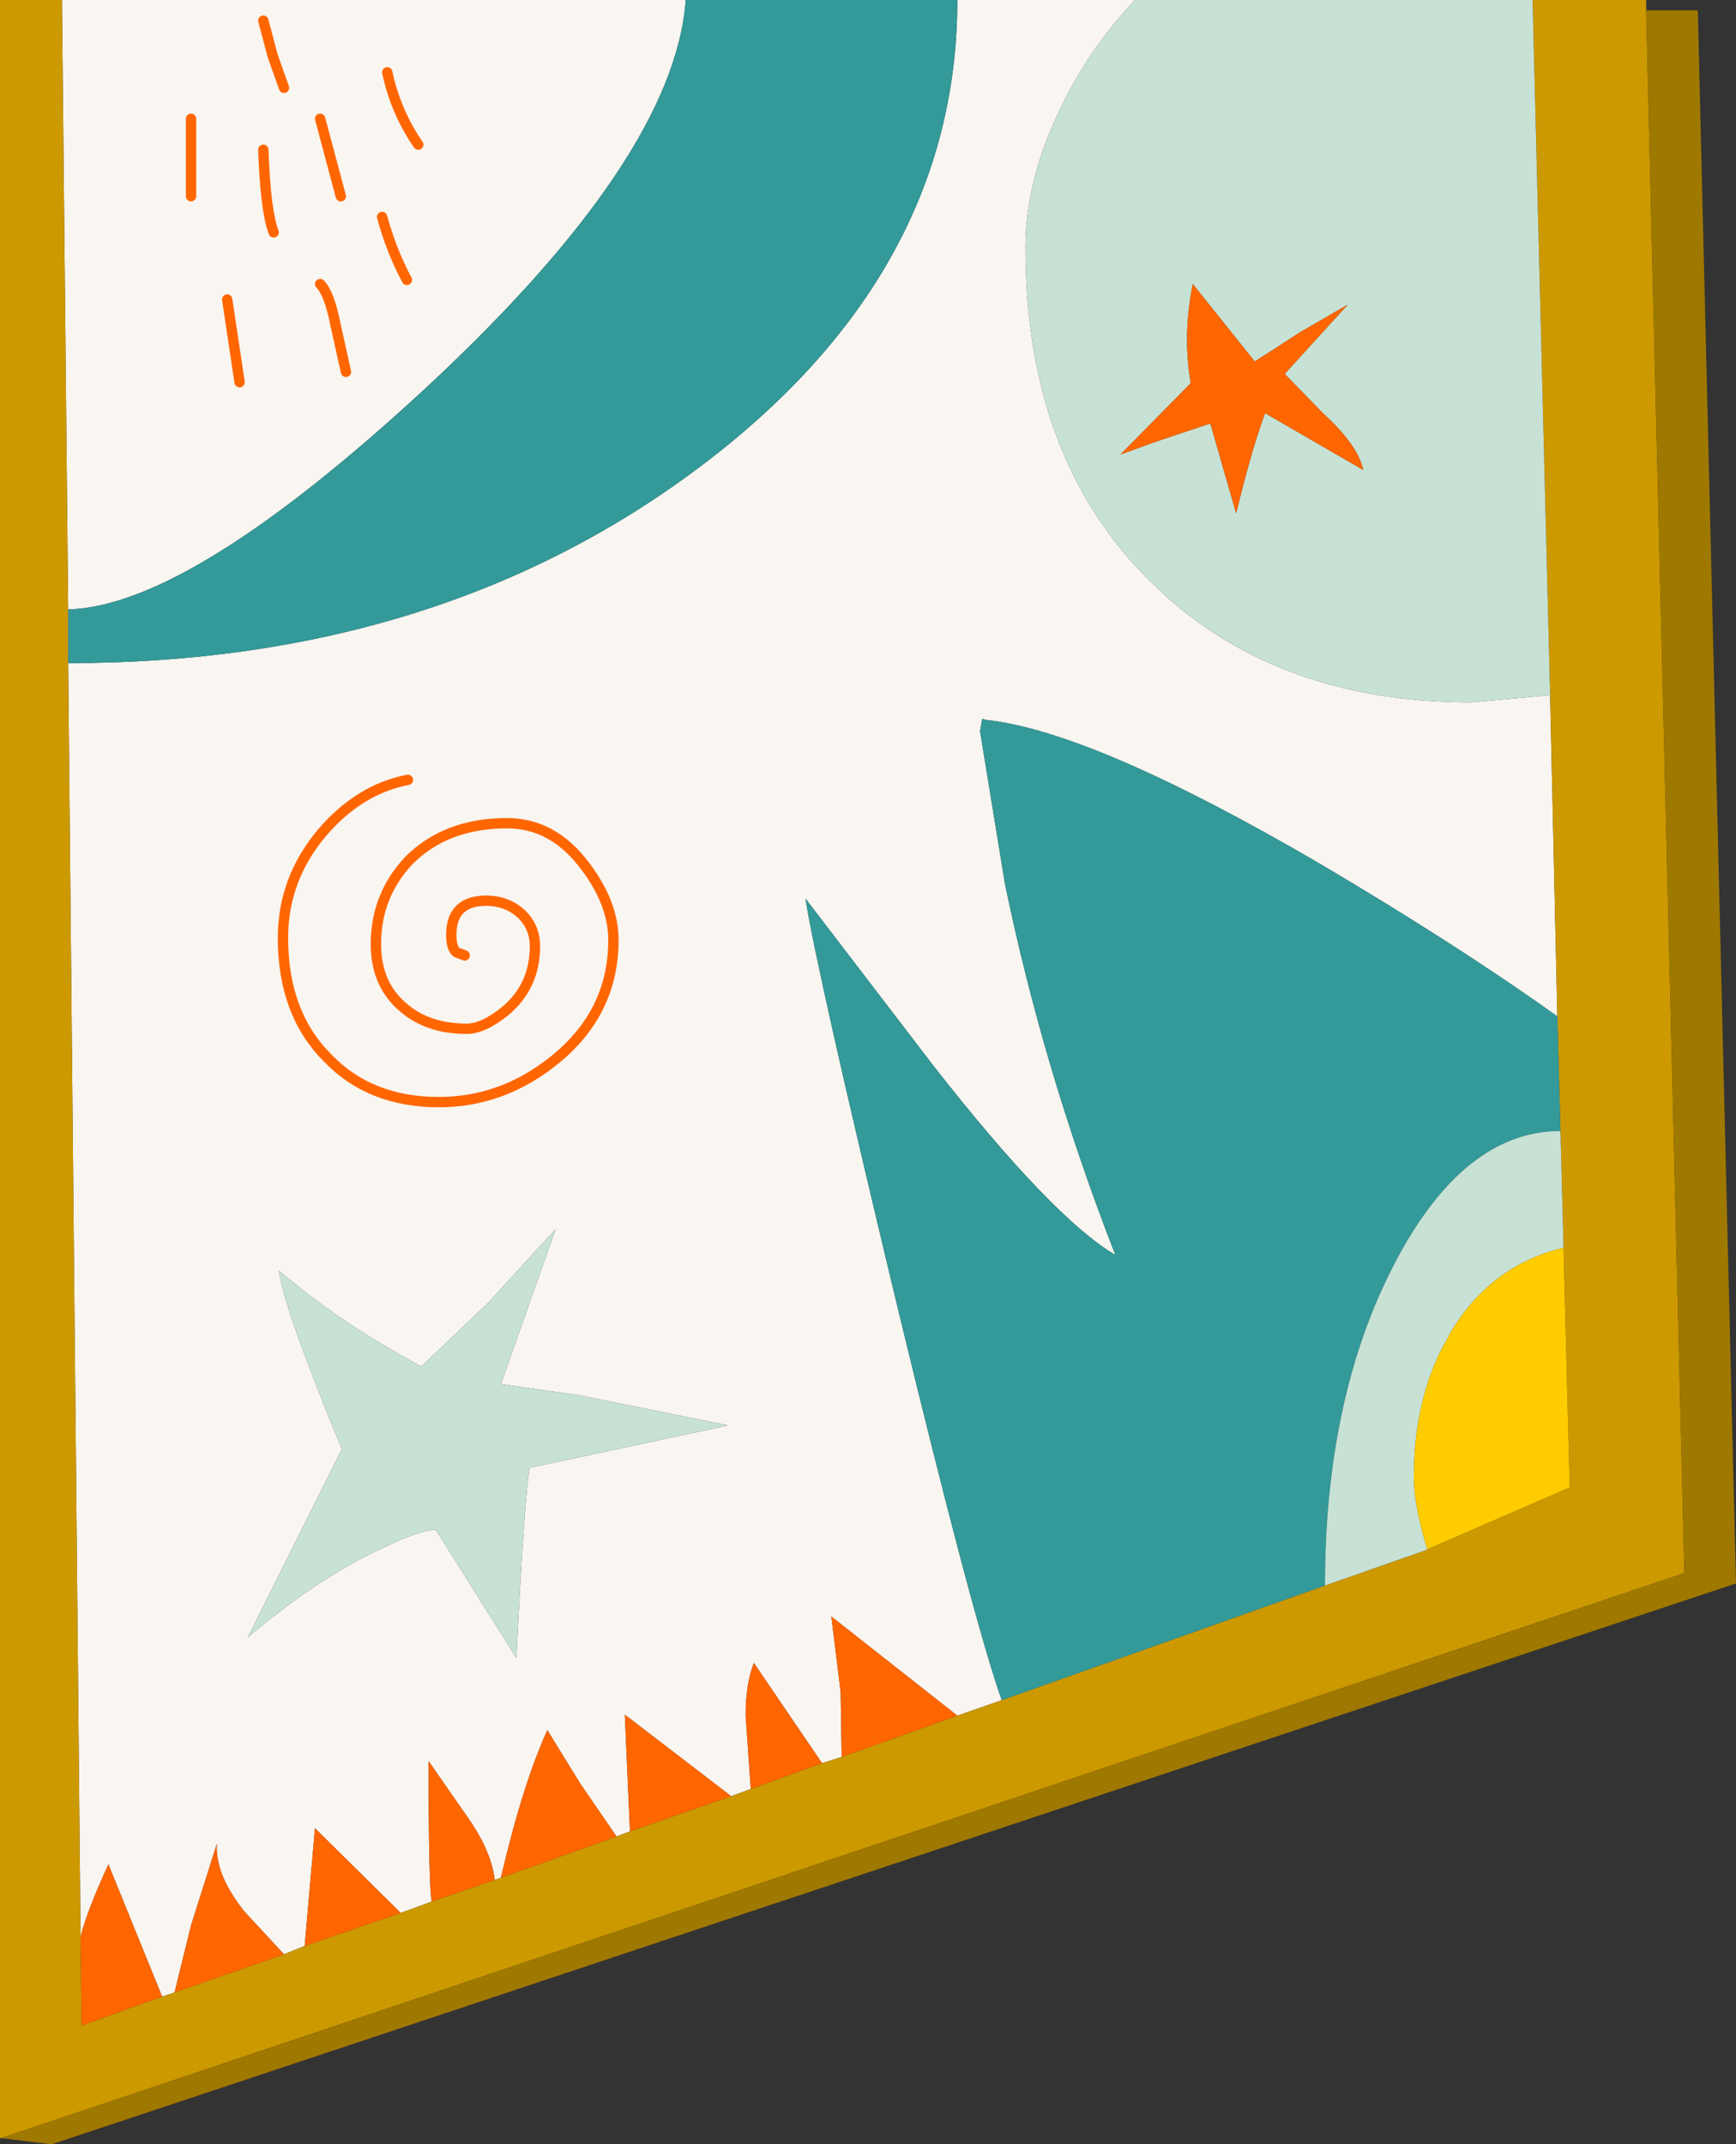 <?xml version="1.0" encoding="UTF-8" standalone="no"?>
<svg xmlns:xlink="http://www.w3.org/1999/xlink" height="103.8px" width="84.05px" xmlns="http://www.w3.org/2000/svg">
  <rect width="100%" height="100%" fill="#333333" stroke="none"/>
  <g transform="matrix(1.0, 0.0, 0.0, 1.0, -1.5, -7.0)">
    <path d="M76.55 40.65 L76.9 56.2 Q72.0 52.7 65.3 48.75 54.4 42.4 49.25 41.85 L49.05 41.8 48.95 42.4 50.15 49.75 Q52.0 58.75 55.5 67.75 52.45 65.95 46.7 58.6 L40.5 50.5 Q41.0 53.8 44.9 70.05 48.6 85.35 50.0 89.3 L47.85 90.05 41.75 85.25 42.2 88.9 42.25 92.05 41.3 92.35 38.0 87.5 Q37.6 88.5 37.6 90.05 L37.85 93.6 36.9 93.95 31.75 90.0 32.0 95.65 31.35 95.9 29.6 93.35 28.0 90.75 Q26.8 93.4 25.75 97.9 L25.45 98.0 Q25.3 96.7 24.3 95.2 L22.25 92.25 Q22.25 98.15 22.4 99.05 L20.9 99.6 16.75 95.5 16.25 101.2 15.25 101.6 13.35 99.55 Q11.9 97.75 12.0 96.25 L10.75 100.2 9.95 103.45 9.35 103.65 6.75 97.25 Q5.75 99.4 5.4 100.75 L4.8 39.1 Q22.65 39.1 35.25 29.7 47.85 20.3 47.85 7.0 L56.45 7.0 Q54.1 9.5 52.7 12.55 51.15 15.85 51.15 19.0 51.15 29.15 57.15 35.1 63.05 41.0 72.75 41.0 L76.55 40.65 M4.8 36.5 L4.5 7.0 34.7 7.0 Q34.15 14.6 22.15 25.75 10.7 36.35 4.8 36.5 M21.25 44.75 Q18.9 45.2 17.1 47.3 15.2 49.55 15.2 52.4 15.2 56.05 17.35 58.2 19.4 60.35 22.75 60.35 25.8 60.35 28.3 58.35 31.2 56.05 31.2 52.5 31.2 50.75 29.85 48.95 28.3 46.85 26.05 46.85 23.1 46.85 21.3 48.65 19.7 50.35 19.7 52.7 19.7 54.6 20.95 55.7 22.15 56.8 24.1 56.8 24.9 56.8 25.95 55.95 27.4 54.75 27.4 52.8 27.4 51.85 26.7 51.2 26.0 50.6 25.05 50.6 23.35 50.6 23.35 52.25 23.35 52.9 23.6 53.1 L24.0 53.25 23.6 53.1 Q23.35 52.9 23.35 52.25 23.35 50.6 25.05 50.6 26.0 50.6 26.7 51.2 27.4 51.85 27.4 52.8 27.4 54.75 25.95 55.95 24.9 56.8 24.1 56.8 22.15 56.8 20.95 55.7 19.7 54.6 19.7 52.7 19.7 50.35 21.3 48.65 23.1 46.85 26.05 46.85 28.3 46.85 29.85 48.95 31.2 50.75 31.2 52.5 31.2 56.05 28.3 58.35 25.8 60.35 22.75 60.35 19.4 60.35 17.35 58.2 15.2 56.05 15.2 52.4 15.2 49.55 17.1 47.3 18.9 45.2 21.25 44.75 M14.25 14.25 Q14.35 17.2 14.75 18.25 14.35 17.2 14.25 14.25 M14.25 8.0 L14.7 9.7 15.25 11.25 14.7 9.7 14.25 8.0 M10.75 12.75 L10.75 16.5 10.75 12.75 M17.0 12.75 L18.0 16.5 17.0 12.75 M17.0 20.75 Q17.45 21.2 17.75 22.75 L18.25 25.0 17.75 22.75 Q17.45 21.2 17.0 20.75 M20.25 10.5 Q20.65 12.4 21.75 14.0 20.65 12.4 20.25 10.5 M20.0 17.5 Q20.45 19.15 21.2 20.55 20.45 19.15 20.0 17.5 M12.5 21.5 L13.1 25.5 12.5 21.5 M21.9 73.15 Q17.9 71.0 15.0 68.5 15.25 70.35 18.05 77.15 L13.5 86.25 Q17.0 83.3 20.1 81.9 21.9 81.05 22.6 81.05 L26.5 87.25 Q26.9 79.25 27.15 78.05 L36.75 76.0 29.6 74.55 25.75 74.0 28.4 66.5 25.15 70.05 21.9 73.15" fill="#f9f5f0" fill-rule="evenodd" stroke="none"/>
    <path d="M75.7 7.0 L81.2 7.0 81.2 7.5 83.05 83.15 1.55 110.5 1.5 110.5 1.5 7.0 4.5 7.0 4.8 36.5 4.8 39.1 5.4 100.75 5.45 105.05 9.35 103.65 9.95 103.45 15.25 101.6 16.25 101.2 20.9 99.6 22.4 99.05 25.45 98.0 25.75 97.9 31.35 95.9 32.0 95.65 36.9 93.95 37.85 93.6 41.3 92.35 42.25 92.05 47.85 90.05 50.0 89.3 65.65 83.75 70.5 82.05 70.6 82.0 77.5 79.0 77.2 67.4 77.05 61.75 76.9 56.2 76.55 40.65 75.7 7.0" fill="#cc9900" fill-rule="evenodd" stroke="none"/>
    <path d="M1.55 110.5 L83.05 83.15 81.2 7.5 83.7 7.5 85.55 83.65 4.0 110.8 1.55 110.5" fill="#9f7800" fill-rule="evenodd" stroke="none"/>
    <path d="M76.9 56.2 L77.05 61.75 Q72.35 61.75 69.0 68.2 65.65 74.65 65.65 83.75 L50.0 89.3 Q48.6 85.35 44.9 70.05 41.0 53.8 40.5 50.5 L46.7 58.6 Q52.45 65.95 55.5 67.75 52.0 58.75 50.15 49.75 L48.95 42.4 49.05 41.8 49.25 41.85 Q54.4 42.4 65.3 48.75 72.0 52.7 76.9 56.2 M4.8 39.1 L4.8 36.5 Q10.7 36.35 22.15 25.75 34.15 14.6 34.7 7.0 L47.85 7.0 Q47.85 20.3 35.25 29.7 22.65 39.1 4.8 39.1" fill="#339999" fill-rule="evenodd" stroke="none"/>
    <path d="M75.7 7.0 L76.55 40.65 72.75 41.0 Q63.05 41.0 57.15 35.1 51.15 29.15 51.15 19.0 51.15 15.85 52.7 12.55 54.1 9.5 56.45 7.0 L75.7 7.0 M77.05 61.75 L77.2 67.4 Q73.65 68.25 71.7 71.55 L71.6 71.75 Q70.9 72.95 70.5 74.35 69.95 76.25 69.95 78.5 69.95 79.75 70.5 81.65 L70.6 82.0 70.5 82.05 65.65 83.75 Q65.65 74.65 69.0 68.2 72.35 61.75 77.05 61.75 M66.75 21.75 L64.5 23.05 62.25 24.5 59.25 20.75 Q58.75 23.2 59.15 25.55 L55.75 29.0 57.55 28.35 60.1 27.5 61.35 31.85 Q62.1 28.75 62.75 27.0 L67.5 29.75 Q67.25 28.55 65.55 27.0 L63.7 25.1 66.75 21.75 M21.9 73.15 L25.15 70.05 28.4 66.5 25.75 74.0 29.6 74.55 36.75 76.0 27.15 78.05 Q26.9 79.25 26.5 87.25 L22.6 81.05 Q21.9 81.05 20.1 81.9 17.0 83.3 13.5 86.25 L18.05 77.15 Q15.25 70.35 15.0 68.5 17.9 71.0 21.9 73.15" fill="#c7e2d5" fill-rule="evenodd" stroke="none"/>
    <path d="M77.2 67.4 L77.5 79.0 70.6 82.0 70.5 81.65 Q69.95 79.75 69.95 78.5 69.95 76.25 70.5 74.35 70.9 72.95 71.6 71.75 L71.7 71.55 Q73.65 68.25 77.2 67.4" fill="#ffcc00" fill-rule="evenodd" stroke="none"/>
    <path d="M47.85 90.05 L42.25 92.05 42.2 88.9 41.75 85.25 47.85 90.05 M41.3 92.35 L37.85 93.6 37.6 90.05 Q37.6 88.5 38.0 87.5 L41.3 92.35 M36.9 93.95 L32.0 95.65 31.75 90.0 36.9 93.95 M31.35 95.9 L25.75 97.9 Q26.8 93.4 28.0 90.75 L29.6 93.35 31.35 95.9 M25.45 98.0 L22.4 99.05 Q22.25 98.15 22.25 92.25 L24.3 95.2 Q25.3 96.7 25.45 98.0 M20.9 99.6 L16.25 101.2 16.75 95.5 20.9 99.6 M15.25 101.6 L9.95 103.45 10.75 100.2 12.0 96.25 Q11.9 97.75 13.35 99.55 L15.25 101.6 M9.35 103.65 L5.45 105.05 5.4 100.75 Q5.75 99.4 6.75 97.25 L9.35 103.65 M66.75 21.75 L63.7 25.1 65.55 27.0 Q67.25 28.55 67.5 29.75 L62.75 27.0 Q62.1 28.75 61.35 31.85 L60.1 27.5 57.55 28.35 55.75 29.0 59.15 25.55 Q58.75 23.2 59.25 20.75 L62.25 24.5 64.5 23.05 66.75 21.75" fill="#ff6600" fill-rule="evenodd" stroke="none"/>
    <path d="M21.75 14.0 Q20.65 12.4 20.25 10.5 M18.25 25.0 L17.75 22.75 Q17.45 21.2 17.0 20.75 M18.0 16.5 L17.0 12.75 M10.75 16.5 L10.75 12.75 M15.25 11.25 L14.7 9.7 14.25 8.0 M14.75 18.25 Q14.35 17.2 14.25 14.25 M24.0 53.25 L23.6 53.1 Q23.35 52.9 23.35 52.25 23.35 50.6 25.05 50.6 26.0 50.6 26.7 51.2 27.4 51.85 27.4 52.8 27.4 54.75 25.95 55.95 24.9 56.8 24.1 56.8 22.15 56.8 20.95 55.7 19.7 54.6 19.7 52.7 19.7 50.35 21.3 48.65 23.1 46.85 26.05 46.85 28.3 46.85 29.85 48.95 31.2 50.75 31.2 52.5 31.2 56.05 28.3 58.35 25.8 60.35 22.75 60.35 19.4 60.35 17.35 58.2 15.2 56.05 15.2 52.4 15.2 49.55 17.1 47.3 18.9 45.2 21.25 44.75 M13.1 25.5 L12.5 21.5 M21.2 20.55 Q20.45 19.15 20.0 17.5" fill="none" stroke="#ff6600" stroke-linecap="round" stroke-linejoin="round" stroke-width="0.5"/>
  </g>
</svg>
